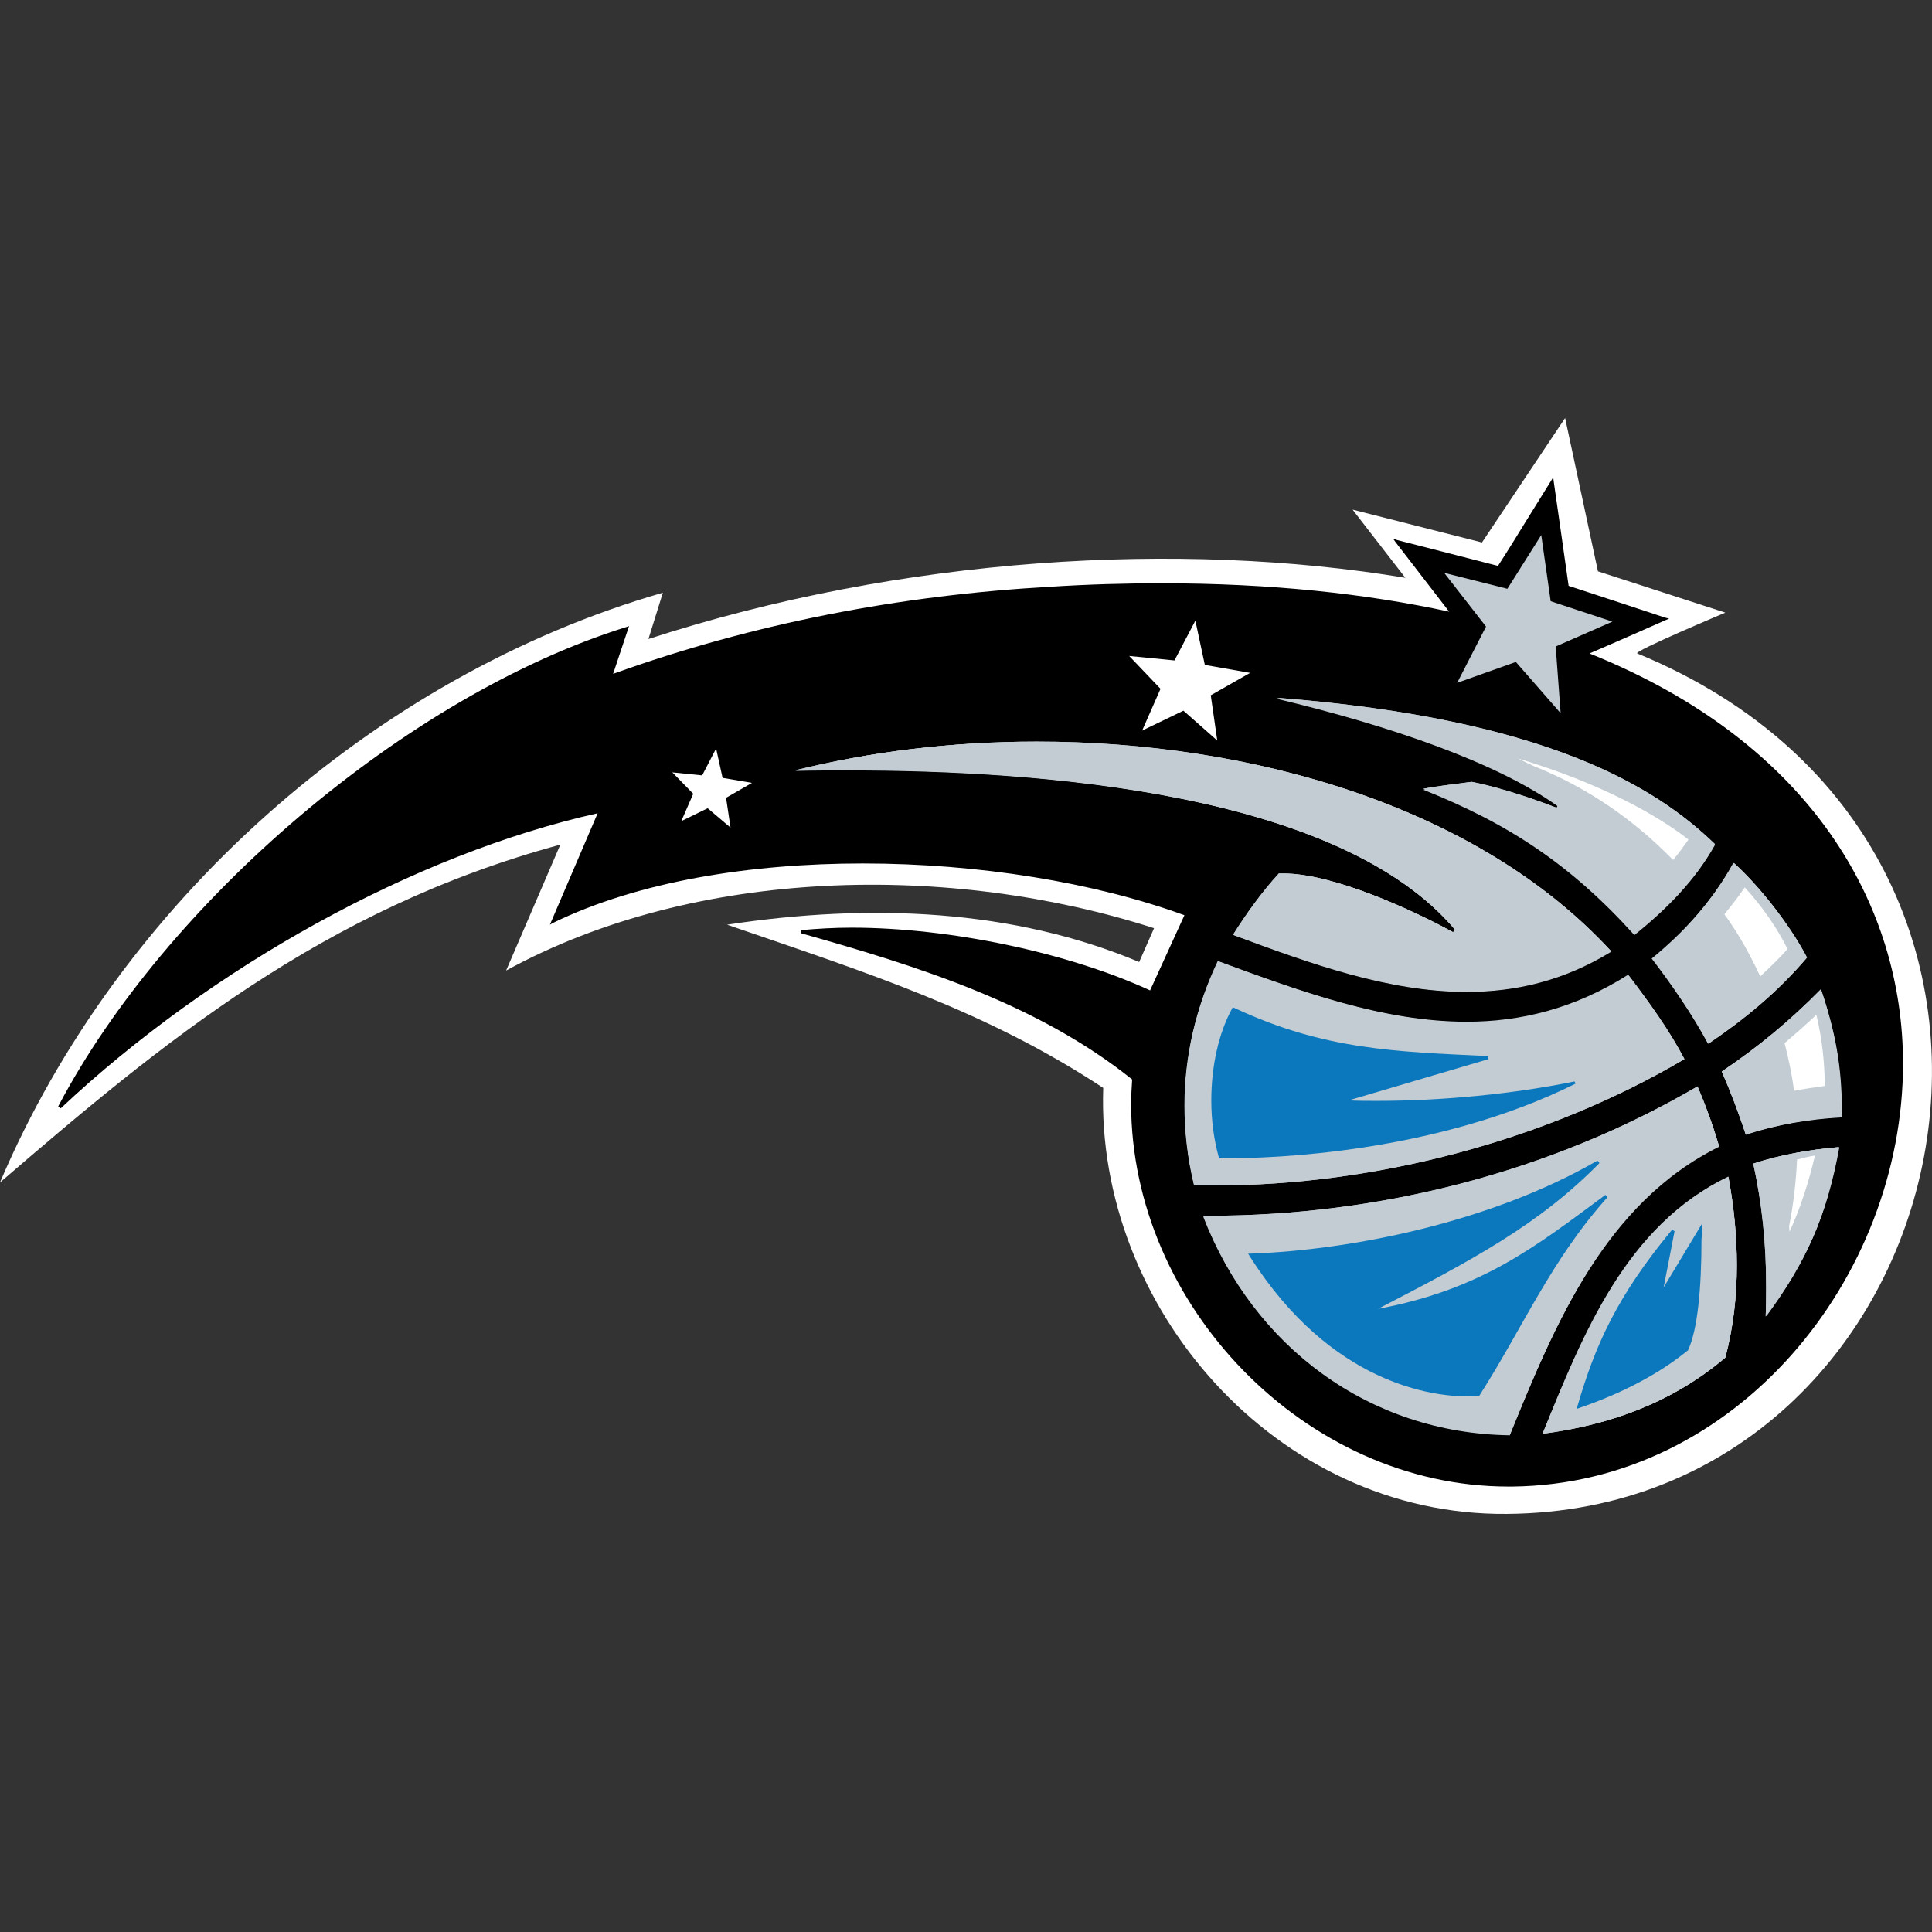 <?xml version="1.0" encoding="utf-8"?>
<!-- Generator: Adobe Illustrator 28.0.0, SVG Export Plug-In . SVG Version: 6.00 Build 0)  -->
<svg version="1.1" id="Layer_2_00000006706713365706647600000006637221837306691733_"
	 xmlns="http://www.w3.org/2000/svg" xmlns:xlink="http://www.w3.org/1999/xlink" x="0px" y="0px" viewBox="0 0 32 32"
	 style="enable-background:new 0 0 32 32;" xml:space="preserve">
<rect x="0" y="0" width="32" height="32" fill="#333333" stroke="none"/>
<style type="text/css">
	.st0{fill:#FFFFFF;}
	.st1{fill:#C2CCD2;}
	.st2{fill:#0B77BD;}
</style>
<g id="Layer_2_1_">
	<path class="st0" d="M12.043,15.316c2.374-0.363,4.748-0.256,6.825,0.618l0.247-0.56
		c-3.355-1.08-7.583-1.022-10.732,0.701l0.898-2.085C5.333,15.06,2.671,17.286,0,19.585
		c1.954-4.608,6.19-8.391,10.979-9.768l-0.239,0.767c4.204-1.368,8.811-1.632,12.537-1.014l-0.874-1.129
		l2.143,0.544l1.377-2.061l0.544,2.539l2.11,0.684c0,0-1.533,0.643-1.459,0.676
		c7.971,3.281,5.415,14.194-2.16,14.252c-3.833,0.033-6.809-3.437-6.685-7.056
		C16.32,16.733,14.367,16.115,12.043,15.316"/>
	<path d="M26.327,10.823c0.445-0.19,1.261-0.552,1.261-0.552l0.058-0.025L27.58,10.23c0,0-1.319-0.437-1.599-0.527
		c-0.041-0.297-0.247-1.731-0.247-1.731l-0.008-0.066l-0.486,0.783c0,0-0.272,0.445-0.429,0.684
		c-0.313-0.082-1.673-0.429-1.673-0.429l-0.066-0.025l0.041,0.058c0,0,0.552,0.717,0.89,1.154
		c-1.368-0.297-2.951-0.47-4.764-0.47c-0.594,0-1.22,0.017-1.855,0.058c-2.465,0.14-4.896,0.602-7.229,1.442
		l0.264-0.791l-0.05,0.017c-3.643,1.137-7.633,4.566-9.405,7.938l0.041,0.033c2.489-2.341,5.869-4.212,8.894-4.888
		l-0.791,1.846l0.058-0.033c1.409-0.684,3.256-0.981,5.127-0.981c1.912,0,3.833,0.313,5.325,0.857l-0.569,1.245
		c-1.36-0.626-3.314-1.039-4.946-1.039c-0.288,0-0.569,0.017-0.833,0.041l-0.008,0.05
		c1.929,0.544,3.915,1.162,5.49,2.423c-0.008,0.132-0.017,0.264-0.017,0.404c0,3.33,2.877,6.339,6.248,6.339
		c0.025,0,0.041,0,0.066,0c3.717-0.041,6.471-3.454,6.471-7.006C31.52,15.011,30.02,12.307,26.327,10.823"/>
	<path class="st1" d="M24.291,16.923c-1.377,0-2.753-0.503-4.121-1.006c-0.363,0.767-0.552,1.574-0.552,2.39
		c0,0.437,0.05,0.874,0.157,1.319c0.115,0,0.223,0,0.338,0c2.662,0,5.49-0.742,7.773-2.094
		c-0.264-0.495-0.594-0.948-0.923-1.385C26.072,16.709,25.181,16.923,24.291,16.923"/>
	<path class="st1" d="M20.021,20.154h-0.091c0.833,2.151,2.745,3.586,5.077,3.619
		c0.742-1.83,1.574-3.841,3.47-4.781c-0.099-0.33-0.214-0.651-0.346-0.964
		C25.684,19.437,22.84,20.154,20.021,20.154"/>
	<path class="st1" d="M25.783,13.395c-0.824-0.313-1.36-0.42-1.409-0.429c-0.231,0.033-0.552,0.066-0.799,0.115
		c1.409,0.56,2.448,1.245,3.495,2.407c0.536-0.429,1.006-0.907,1.335-1.492
		c-0.956-0.931-2.761-2.077-7.262-2.423c1.896,0.453,3.643,1.055,4.657,1.78L25.783,13.395z"/>
	<path class="st1" d="M13.172,12.769c0.272-0.008,0.585-0.008,0.898-0.008c3.19,0,8.127,0.371,10.04,2.646
		l-0.033,0.041c-0.659-0.363-1.986-0.981-2.811-0.973c-0.025,0-0.05,0-0.074,0
		c-0.28,0.313-0.536,0.659-0.758,1.014c1.278,0.478,2.572,0.94,3.858,0.94c0.808,0,1.607-0.181,2.399-0.668
		c-2.217-2.415-5.968-3.47-9.504-3.47C15.777,12.282,14.4,12.447,13.172,12.769"/>
	<path class="st1" d="M28.289,17.286c0.618-0.42,1.154-0.857,1.632-1.426c-0.305-0.585-0.833-1.236-1.212-1.566
		c-0.346,0.626-0.799,1.129-1.352,1.583C27.687,16.305,28.033,16.808,28.289,17.286"/>
	<path class="st1" d="M25.552,23.74c1.121-0.132,2.16-0.519,3.025-1.261c0.132-0.503,0.19-1.006,0.19-1.525
		c0-0.495-0.05-0.981-0.14-1.467C26.929,20.303,26.22,22.091,25.552,23.74"/>
	<path class="st1" d="M29.262,21.292c0,0.165-0.008,0.338-0.008,0.511c0.659-0.89,1.006-1.665,1.212-2.803
		c-0.486,0.041-0.956,0.124-1.409,0.272C29.196,19.94,29.262,20.608,29.262,21.292"/>
	<path class="st1" d="M28.52,17.756c0.148,0.338,0.28,0.684,0.396,1.039c0.527-0.173,1.039-0.256,1.591-0.288
		c0-0.041,0-0.074,0-0.115c0-0.725-0.107-1.294-0.338-1.986C29.657,16.915,29.121,17.352,28.52,17.756"/>
	<path class="st1" d="M30.506,18.497c-0.552,0.033-1.055,0.124-1.591,0.288c-0.115-0.346-0.247-0.701-0.396-1.039
		c0.602-0.404,1.129-0.841,1.64-1.36c0.231,0.701,0.338,1.261,0.338,1.986
		C30.506,18.423,30.506,18.456,30.506,18.497"/>
	<path class="st1" d="M30.506,18.497c-0.552,0.033-1.055,0.124-1.591,0.288c-0.115-0.346-0.247-0.701-0.396-1.039
		c0.602-0.404,1.129-0.841,1.64-1.36c0.231,0.701,0.338,1.261,0.338,1.986
		C30.506,18.423,30.506,18.456,30.506,18.497"/>
	<path class="st1" d="M28.718,14.294c0.371,0.33,0.907,0.981,1.212,1.566c-0.486,0.569-1.014,1.006-1.632,1.426
		c-0.256-0.478-0.602-0.973-0.923-1.409C27.918,15.423,28.363,14.92,28.718,14.294"/>
	<path class="st1" d="M28.718,14.294c0.371,0.33,0.907,0.981,1.212,1.566c-0.486,0.569-1.014,1.006-1.632,1.426
		c-0.256-0.478-0.602-0.973-0.923-1.409C27.918,15.423,28.363,14.92,28.718,14.294"/>
	<path class="st1" d="M21.142,11.557c4.5,0.346,6.297,1.492,7.262,2.423c-0.322,0.594-0.799,1.063-1.335,1.492
		c-1.039-1.171-2.085-1.838-3.495-2.407c0.247-0.05,0.569-0.082,0.799-0.115c0.05,0.008,0.577,0.107,1.409,0.429
		l0.025-0.041C24.794,12.629,23.038,12.019,21.142,11.557"/>
	<path class="st1" d="M21.142,11.557c4.5,0.346,6.297,1.492,7.262,2.423c-0.322,0.594-0.799,1.063-1.335,1.492
		c-1.039-1.171-2.085-1.838-3.495-2.407c0.247-0.05,0.569-0.082,0.799-0.115c0.05,0.008,0.577,0.107,1.409,0.429
		l0.025-0.041C24.794,12.629,23.038,12.019,21.142,11.557"/>
	<path class="st1" d="M20.12,19.635c-0.115,0-0.223,0-0.338,0c-0.107-0.445-0.157-0.882-0.157-1.319
		c0-0.816,0.181-1.624,0.552-2.39c1.385,0.511,2.753,1.006,4.121,1.006c0.89,0,1.78-0.214,2.679-0.775
		c0.338,0.445,0.668,0.898,0.923,1.385C25.61,18.893,22.783,19.635,20.12,19.635"/>
	<path class="st1" d="M20.12,19.635c-0.115,0-0.223,0-0.338,0c-0.107-0.445-0.157-0.882-0.157-1.319
		c0-0.816,0.181-1.624,0.552-2.39c1.385,0.511,2.753,1.006,4.121,1.006c0.89,0,1.78-0.214,2.679-0.775
		c0.338,0.445,0.668,0.898,0.923,1.385C25.61,18.893,22.783,19.635,20.12,19.635"/>
	<path class="st1" d="M25.008,23.756c-2.333-0.033-4.245-1.459-5.077-3.619h0.091c2.819,0,5.654-0.717,8.094-2.143
		c0.132,0.313,0.256,0.643,0.346,0.964C26.583,19.915,25.758,21.926,25.008,23.756"/>
	<path class="st1" d="M25.008,23.756c-2.333-0.033-4.245-1.459-5.077-3.619h0.091c2.819,0,5.654-0.717,8.094-2.143
		c0.132,0.313,0.256,0.643,0.346,0.964C26.583,19.915,25.758,21.926,25.008,23.756"/>
	<path class="st1" d="M29.245,21.803c0.008-0.165,0.008-0.338,0.008-0.511c0-0.676-0.066-1.352-0.214-2.019
		c0.453-0.148,0.931-0.231,1.409-0.272C30.267,20.138,29.904,20.913,29.245,21.803"/>
	<path class="st1" d="M29.245,21.803c0.008-0.165,0.008-0.338,0.008-0.511c0-0.676-0.066-1.352-0.214-2.019
		c0.453-0.148,0.931-0.231,1.409-0.272C30.267,20.138,29.904,20.913,29.245,21.803"/>
	<path class="st1" d="M26.681,15.753c-0.791,0.486-1.591,0.668-2.399,0.668c-1.286,0-2.572-0.47-3.858-0.94
		c0.223-0.354,0.478-0.709,0.758-1.014c0.025,0,0.05,0,0.074,0c0.824,0,2.151,0.61,2.811,0.973l0.033-0.041
		c-1.912-2.267-6.841-2.646-10.04-2.646c-0.313,0-0.618,0-0.898,0.008c1.228-0.305,2.596-0.478,4.006-0.478
		C20.714,12.282,24.464,13.346,26.681,15.753"/>
	<path class="st1" d="M26.681,15.753c-0.791,0.486-1.591,0.668-2.399,0.668c-1.286,0-2.572-0.47-3.858-0.94
		c0.223-0.354,0.478-0.709,0.758-1.014c0.025,0,0.05,0,0.074,0c0.824,0,2.151,0.61,2.811,0.973l0.033-0.041
		c-1.912-2.267-6.841-2.646-10.04-2.646c-0.313,0-0.618,0-0.898,0.008c1.228-0.305,2.596-0.478,4.006-0.478
		C20.714,12.282,24.464,13.346,26.681,15.753"/>
	<path class="st1" d="M28.577,22.487c-0.866,0.734-1.896,1.113-3.025,1.261c0.676-1.649,1.385-3.437,3.075-4.253
		c0.091,0.486,0.14,0.973,0.14,1.467C28.767,21.473,28.709,21.984,28.577,22.487"/>
	<path class="st1" d="M28.577,22.487c-0.866,0.734-1.896,1.113-3.025,1.261c0.676-1.649,1.385-3.437,3.075-4.253
		c0.091,0.486,0.14,0.973,0.14,1.467C28.767,21.473,28.709,21.984,28.577,22.487"/>
	<polygon class="st1" points="24.135,11.31 25.107,10.964 25.849,11.813 25.767,10.708 26.706,10.296 25.684,9.958 
		25.528,8.862 24.967,9.752 23.92,9.488 24.613,10.378 	"/>
	<polygon class="st0" points="18.917,12.101 19.601,11.771 20.162,12.266 20.054,11.516 20.706,11.145 19.956,11.013 
		19.799,10.28 19.453,10.939 18.703,10.865 19.222,11.409 	"/>
	<polygon class="st0" points="11.284,13.601 11.721,13.387 12.1,13.708 12.026,13.214 12.455,12.967 11.968,12.884 
		11.861,12.398 11.63,12.843 11.136,12.793 11.482,13.148 	"/>
	<path class="st2" d="M28.19,20.36v-0.091l-0.635,1.055l0.181-0.931l-0.041-0.025
		c-0.923,1.113-1.278,1.929-1.566,2.918l-0.017,0.05l0.05-0.017c1.03-0.354,1.574-0.775,1.789-0.948h0.008
		v-0.008c0.157-0.33,0.223-1.014,0.223-1.838C28.19,20.467,28.19,20.41,28.19,20.36"/>
	<path class="st2" d="M26.08,17.912c-1.006,0.206-2.184,0.322-3.264,0.322c-0.157,0-0.322,0-0.478-0.008l2.316-0.684
		l-0.008-0.05c-1.525-0.074-2.712-0.099-4.204-0.799l-0.025-0.008l-0.008,0.017
		c-0.223,0.404-0.346,0.956-0.346,1.525c0,0.322,0.041,0.643,0.124,0.94l0.008,0.017h0.017c0,0,0.05,0,0.148,0
		c0.668,0,3.404-0.074,5.737-1.236L26.08,17.912z"/>
	<path class="st2" d="M26.591,19.791c-1.171,0.866-2.052,1.566-3.767,1.888c1.591-0.824,2.671-1.401,3.668-2.415
		l-0.033-0.041c-1.78,1.03-4.097,1.484-5.745,1.541h-0.041l0.025,0.041c1.352,2.135,3.05,2.324,3.61,2.324l0,0
		c0.115,0,0.181-0.008,0.181-0.008h0.008l0.008-0.008c0.725-1.137,1.187-2.242,2.118-3.281L26.591,19.791z"/>
	<path class="st0" d="M29.608,15.72c-0.148,0.165-0.297,0.305-0.453,0.453c-0.165-0.354-0.354-0.701-0.594-1.03
		c0.115-0.14,0.231-0.288,0.338-0.445C29.187,15.011,29.443,15.382,29.608,15.72 M30.226,17.986
		c-0.181,0.025-0.346,0.05-0.511,0.082c-0.033-0.264-0.091-0.536-0.157-0.791c0.173-0.148,0.346-0.297,0.527-0.47
		C30.176,17.195,30.218,17.549,30.226,17.986 M29.641,20.401l-0.008-0.091c0.074-0.371,0.115-0.742,0.132-1.105
		c0.099-0.025,0.198-0.05,0.297-0.066C29.954,19.594,29.822,20.006,29.641,20.401 M25.396,12.686
		c-0.082-0.041-0.173-0.082-0.256-0.124c1.377,0.412,2.308,0.94,2.827,1.344
		c-0.082,0.115-0.165,0.231-0.256,0.338C27.069,13.585,26.294,13.041,25.396,12.686"/>
</g>
</svg>
